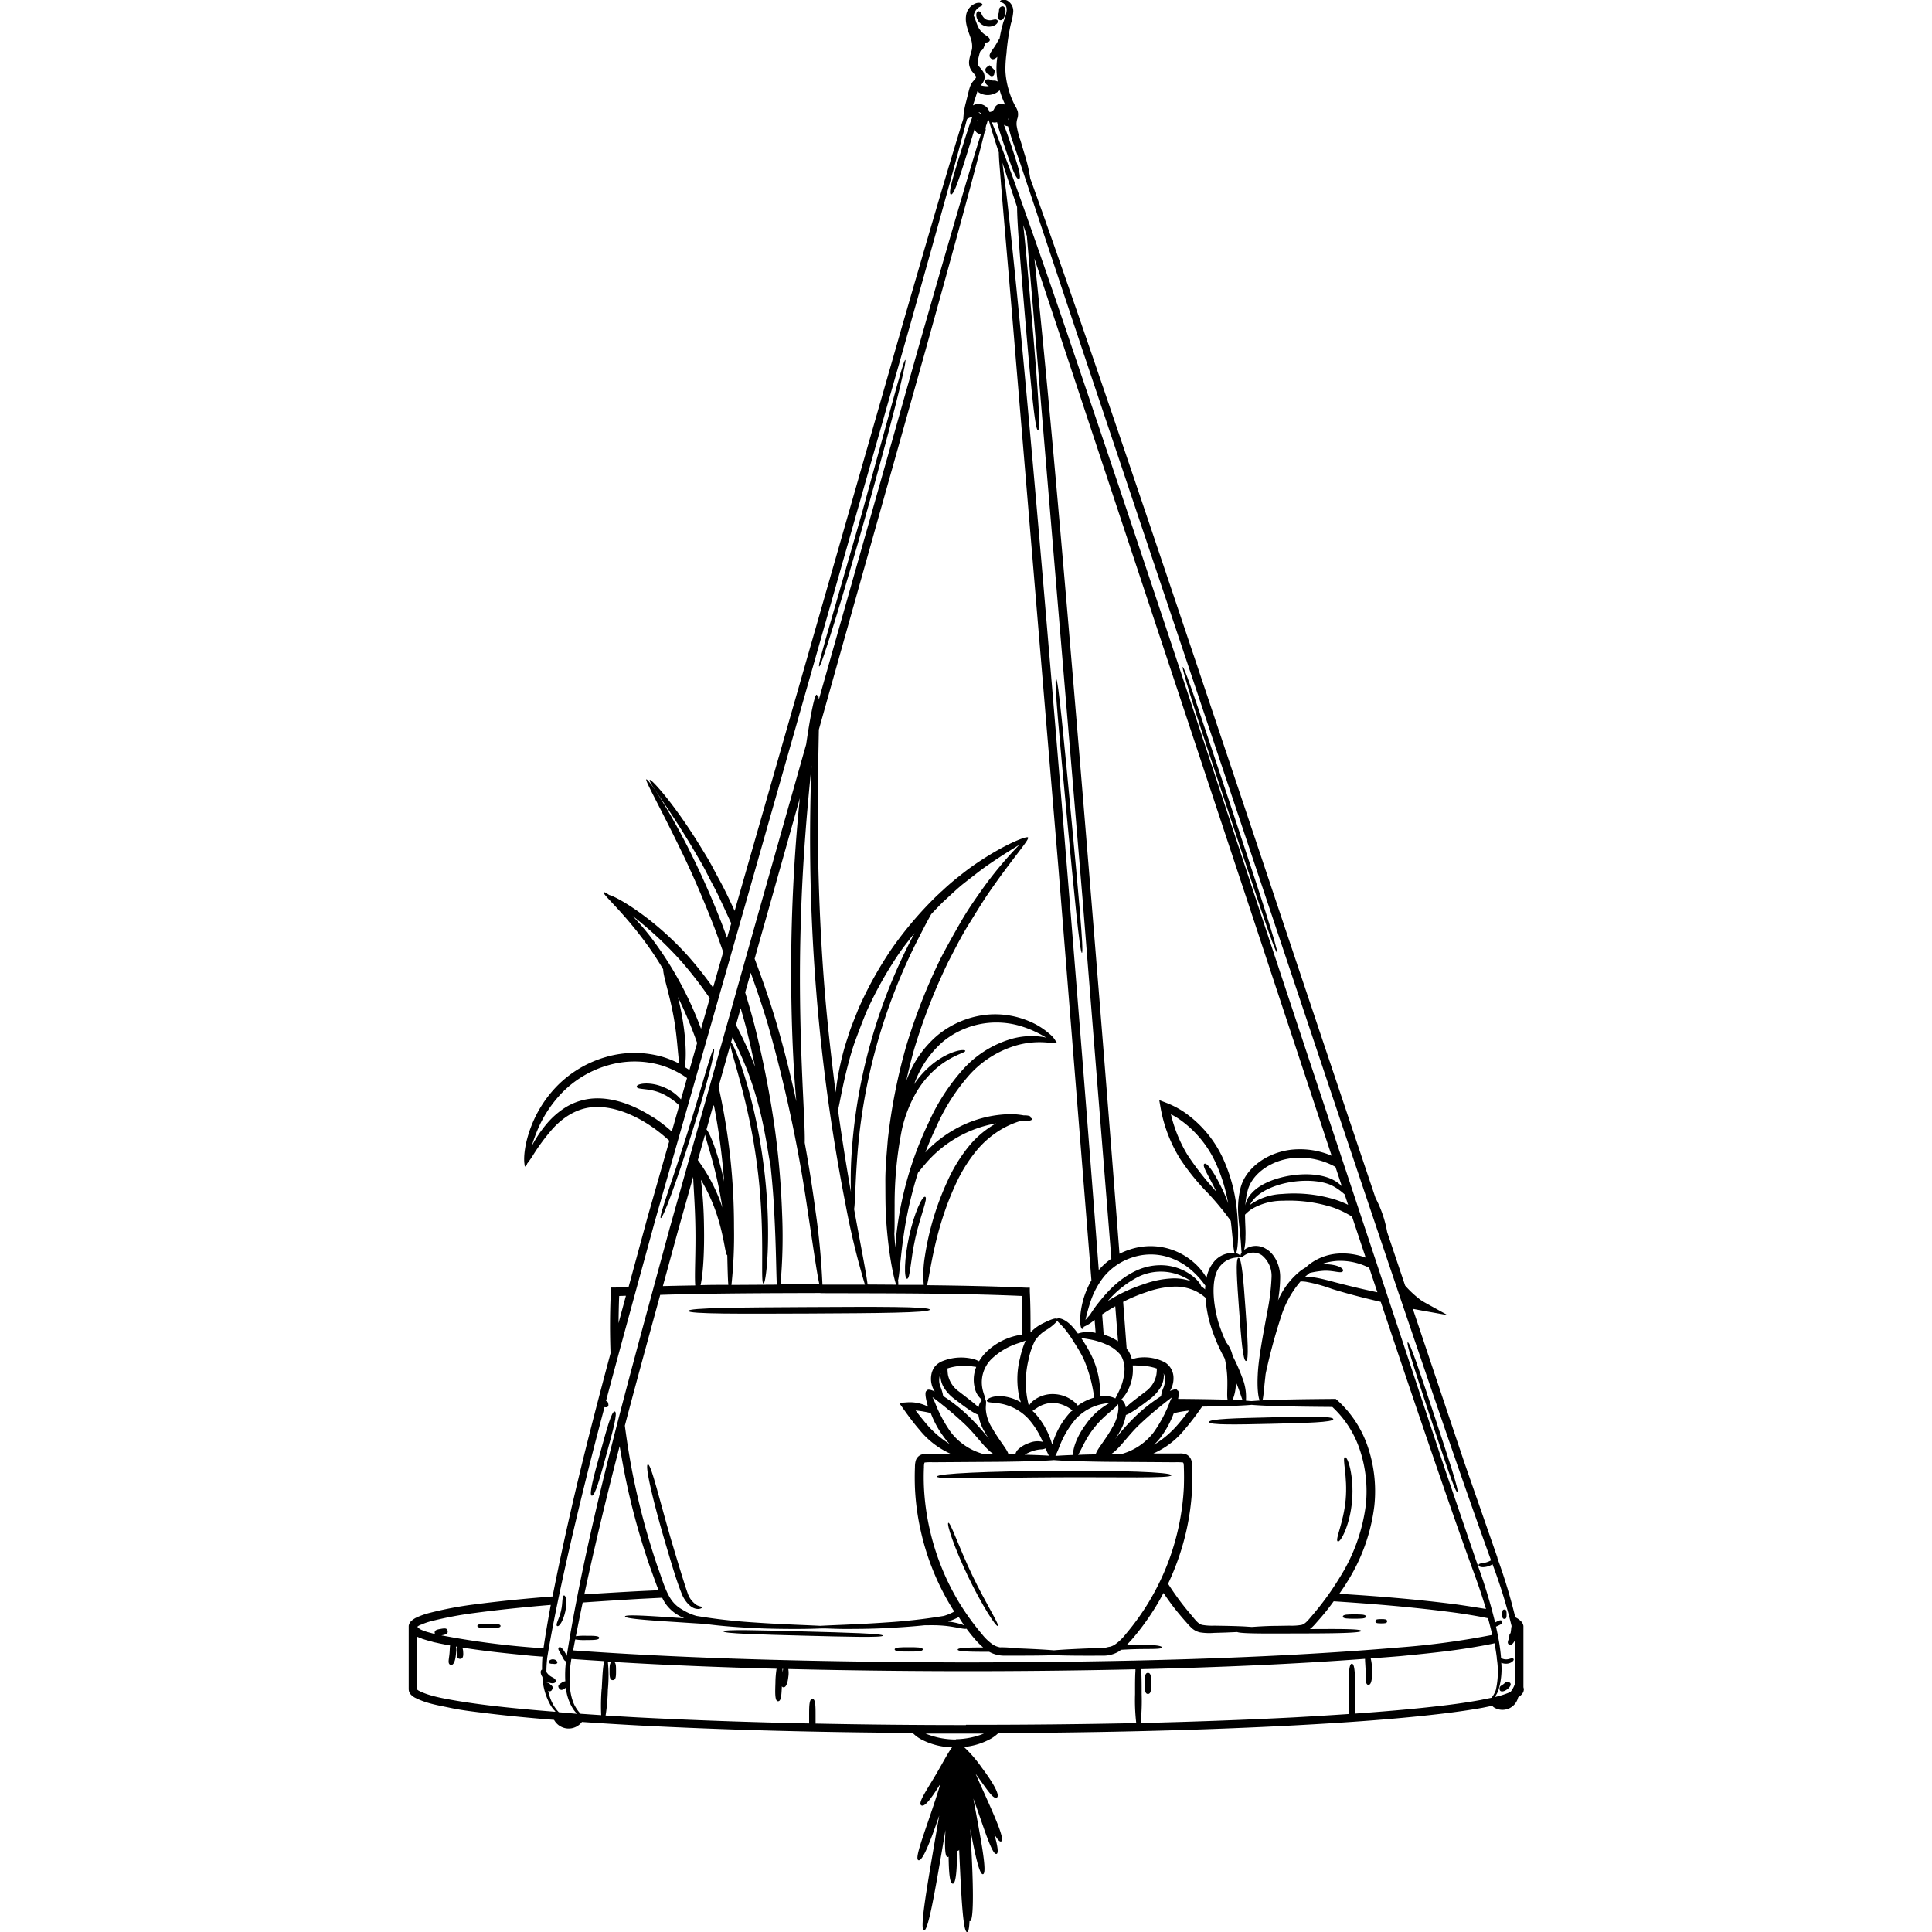 <svg id="Layer_1" data-name="Layer 1" xmlns="http://www.w3.org/2000/svg" viewBox="0 0 500 500"><title>Handrawn Boho Home Decor Stuff Illustration_11</title><path d="M394.26,436.65v-6.76c0-3,0-5.93,0-8.85h0c0-.08,0-.16,0-.25a2.19,2.19,0,0,0-.67-1.25,5.46,5.46,0,0,0-1.44-1,139.64,139.64,0,0,0-4.5-14.95c0-.1-.08-.22-.12-.33s0-.12,0-.16h0L379,378.58c-4-11.92-8.49-25.31-13.36-39.85l2.39.45,6.6,1.17-5.88-3.25c-.37-.21-.74-.43-1.1-.68a26.51,26.51,0,0,1-4-3.71L359,318.88a29.85,29.85,0,0,0-3-8.81c-8-23.78-16.68-49.73-25.8-76.95-19-56.82-36.24-108.25-49-145.39-5.93-17.24-10.88-31.34-14.57-41.54a41.85,41.85,0,0,0-1.47-6.28c-.33-1.09-.68-2.28-1.06-3.55a22,22,0,0,1-1-3.89,4.44,4.44,0,0,1,.23-1.89,3.53,3.53,0,0,0,.07-1.72,5.23,5.23,0,0,0-.63-1.37A20.91,20.91,0,0,1,261,23.08a20.65,20.65,0,0,1-.8-4.71,32.06,32.06,0,0,1,.27-4.53,54.57,54.57,0,0,1,1.14-7.69A14.5,14.5,0,0,0,262.23,3,3.1,3.1,0,0,0,261,.36,2,2,0,0,0,259.23,0c-.41.17-.5.42-.43.52s.77,0,1.38.81.38,2-.48,4.3a34.24,34.24,0,0,0-1,4.3c-.34.48-.67,1.15-1.12,1.86-.94,1.5-2,2.48-1.19,3.28.46.47,1.07.25,1.72-.36a20.1,20.1,0,0,0-.21,3.77,24.65,24.65,0,0,0,.28,2.54l-.08.06c-.59-.34-.72-.16-1.29-.25s-.57-.41-1.43-.28c-.4.08-.57.42-.37.89a1.82,1.82,0,0,0,.93.85,5.85,5.85,0,0,1-2.12-.21,3.88,3.88,0,0,0,.85-1.29,2.68,2.68,0,0,0-.45-2.55c-.41-.57-.81-.95-1-1.27a1.41,1.41,0,0,1-.2-1,25.16,25.16,0,0,1,.65-2.67,2,2,0,0,0,1-1.21,3,3,0,0,0,.27-1.08c.78,0,1.26-.27,1.22-.72s-.46-.8-1-1.15a5.57,5.57,0,0,1-1.81-1.8c-.65-1.18-.94-2.5-1.35-3.26A3.08,3.08,0,0,1,253.2,2c.52-.39,1-.44,1.05-.73S253.8.54,252.7.8A3.91,3.91,0,0,0,250,4.17c-.26,1.89.59,3.85,1.19,5.63a6.29,6.29,0,0,1,.39,2.65c-.08.86-.6,1.88-.78,3.36a3.73,3.73,0,0,0,.55,2.36c.42.64.86,1,1.08,1.37s.2.37.18.49a3.87,3.87,0,0,1-.7.92,4.72,4.72,0,0,0-.92,1.64c-.18.53-.28,1-.39,1.41L250,26.43a19.79,19.79,0,0,0-.7,4.32c-.71,2.28-1.53,5-2.48,8.1-3.2,10.63-7.7,26-13.22,45.1-10.93,38.16-26,90.86-42.7,149.08l-.77,2.71c-1.36-2.91-2.66-5.73-4.1-8.29-.9-1.66-1.72-3.29-2.6-4.81s-1.78-2.95-2.62-4.32c-6.81-10.94-12.32-16.77-12.64-16.49-.53.43,4.48,6.56,11,17.5l2.51,4.31c.85,1.51,1.64,3.14,2.51,4.79,1.76,3.21,3.32,6.8,5.05,10.53l-1.08,3.78c-.4-1.12-.8-2.24-1.21-3.32a218.06,218.06,0,0,0-9-20.29c-5.77-11.26-10.28-17.69-10.68-17.43s3.46,7,8.93,18.3c2.76,5.63,5.75,12.48,8.74,20.21.75,2,1.49,4.08,2.22,6.19l-2.62,9.19a97.42,97.42,0,0,0-6.32-8,80.5,80.5,0,0,0-10.08-9.47c-5.26-4.12-9.24-6.2-10.48-6.5-.81-.56-1.34-.82-1.41-.71-.44.5,4.45,4.47,10.44,12.52a82.31,82.31,0,0,1,4.94,7.42c0,1.85,1.74,6.68,2.78,12.73.88,5,1,9.32,1.41,11.7a24.91,24.91,0,0,0-4.24-1.74,26.42,26.42,0,0,0-14.73,0,28.86,28.86,0,0,0-12.67,7.5,30.77,30.77,0,0,0-6.55,10.06c-2,5-2.13,8.78-1.89,10.17,0,.21,0,.37.05.4s0,0,0,0c.06.15.12.24.18.24s.3-.25.45-.76a24.18,24.18,0,0,0,1.42-2,50.81,50.81,0,0,1,5.16-7c2.39-2.65,6-5.35,10.63-5.64s9.79,1.6,14.42,4.65a39.93,39.93,0,0,1,5.18,4.07l-5.69,19.94q-2.49,9.19-4.87,17.93c-1.18,0-2.37.07-3.53.12l-1,0-.05,1c-.26,5.47-.27,10.82-.08,16-3.1,11.57-5.91,22.38-8.28,32.27-2.79,11.61-5,21.88-6.73,30.67-6.56.51-13.32,1.16-20.32,2.07A95.62,95.62,0,0,0,111,417.46a20.53,20.53,0,0,0-3,1.05,5.82,5.82,0,0,0-1.56,1,2.19,2.19,0,0,0-.67,1.25c0,.09,0,.17,0,.25h0c0,2.92,0,5.87,0,8.85v7.32a3.16,3.16,0,0,0,.11.65,3.4,3.4,0,0,0,.26.5,4,4,0,0,0,1.2,1c3.09,1.58,6.1,2,9.19,2.66s6.21,1,9.36,1.39c5.73.7,11.58,1.25,17.5,1.72a4.31,4.31,0,0,0,7.21.54c4.77.33,9.58.63,14.46.89,22.71,1.19,46.55,1.79,71.13,1.95a9.23,9.23,0,0,0,2.21,1.66,18.12,18.12,0,0,0,8,2.07c-1,1.27-2.32,3.84-4,6.72-2.53,4.32-4.9,7.62-4,8.27s2.76-2,5-5.58c-.49,1.56-1,3.24-1.6,5-2.62,8-5.18,14.38-4.13,14.8s3.07-4.71,5.4-11.55c-.4,2.29-.82,4.74-1.26,7.31-2.1,12.28-3.8,22.23-2.7,22.42s2.8-9.77,4.9-22c.23-1.37.46-2.7.68-4-.22,4.16-.17,7,.56,7a.35.35,0,0,0,.25-.11c.06,4.12.28,7,1.09,7s1.07-3.62,1.11-8.56a.33.33,0,0,0,.19.06c.13,0,.24-.09.34-.25.53,12,1,21.36,2.06,21.29.34,0,.54-1.07.62-2.88,0,0,.07.05.1.05,1.1,0,.91-10.12.16-22.55,0-.45-.05-.89-.08-1.33,1.3,6.87,2.39,11.89,3.3,11.72,1.09-.2-.26-7.54-1.94-16.59l-.55-3c.18.49.35,1,.53,1.48,2.57,7.24,4.39,13.19,5.47,12.86.59-.18.26-2.17-.58-5.12.78,1.34,1.39,2.07,1.78,1.89,1-.46-1.5-6.08-4.61-13-.72-1.59-1.4-3.1-2-4.5,2.68,3.63,4.53,6.73,5.48,6.16s-1-3.91-3.88-7.75a34,34,0,0,0-4.61-5.35,17.81,17.81,0,0,0,7.07-2.21,9.92,9.92,0,0,0,1.83-1.39c26.56-.12,52.29-.71,76.71-2,13.48-.73,26.57-1.62,39.17-3.15,3.15-.39,6.27-.84,9.36-1.39l2.56-.52a3,3,0,0,0,.4.38,4.16,4.16,0,0,0,6.31-2.57,3.81,3.81,0,0,0,1.12-1,3.4,3.4,0,0,0,.26-.5,3.18,3.18,0,0,0,.11-.64ZM261,30.88a1.08,1.08,0,0,0,0,.19h0l-.21-.54ZM251.88,27c.24-.74.49-1.54.77-2.39.11-.37.21-.68.31-1a3,3,0,0,0,.31.29,4.27,4.27,0,0,0,3.39.56,4.48,4.48,0,0,0,2.08-1.12c0,.13.05.26.09.39a23.25,23.25,0,0,0,1.34,3.43l0,0a2.11,2.11,0,0,0-1.47-.3,2,2,0,0,0-1.33,1.12,2.17,2.17,0,0,1-.28.52,1.41,1.41,0,0,1-.82.46.83.83,0,0,1-.22,0,2.49,2.49,0,0,0-.75-1.26,3.16,3.16,0,0,0-1.87-.8,2.87,2.87,0,0,0-1.61.38Zm15.05,54.18c-.79-9.2-1.49-17.43-2.11-22.92.31.93.63,1.88.95,2.86a2.46,2.46,0,0,1,0,.28c.81,9.45,2,23.1,3.39,40l11.06,131.91c2.69,33.66,5.21,65.18,7.4,92.44a16.81,16.81,0,0,0-3.26,2.94c-2.25-29.78-5.08-65.61-8.24-104.22-4.2-51.53-8.15-98.17-11.33-131.9-1.58-16.87-3-30.51-4.05-39.93-.53-4.55-1-8.08-1.32-10.54.41,1.24.84,2.55,1.32,4l2.48,7.48c0,4.51.95,15.25,2,27.81,1.42,16.57,2.58,30,3.41,30S268.36,97.75,266.93,81.15Zm-118.61,346c.17-.94.35-1.9.55-2.9a13.65,13.65,0,0,0,2.86.16c1.84,0,3.34,0,3.34-.56s-1.5-.55-3.34-.55a16.84,16.84,0,0,0-2.7.12c.53-2.7,1.11-5.6,1.77-8.72,5-.35,9.95-.66,14.65-.94l5.92-.3a13.94,13.94,0,0,0,.72,1.31,10.27,10.27,0,0,0,3.6,3.3c.45.27.91.48,1.37.7l-1.92-.13c-7.37-.5-13.35-.9-13.39-.34s5.94,1,13.32,1.46c2.72.18,5.26.35,7.38.47,4.66.63,8.82.87,12.58,1.08,4.42.2,8.19.24,11.26.23,2.5,0,4.5-.06,6-.12s3.54.11,6,.12c3.07,0,6.84,0,11.26-.23,3-.16,6.18-.35,9.68-.72,1.09,0,2.92-.08,5,.11,2.92.24,5.25,1,5.9.77.74,1,1.48,1.92,2.24,2.79a19.26,19.26,0,0,0,2.07,2.07c-3.72,0-6.59.05-6.59.56s3.39.56,7.58.56H256a8.07,8.07,0,0,0,4.09,1c5.47,0,9.79,0,12.61-.13,2.82.13,7.13.16,12.61.13a7.82,7.82,0,0,0,4.27-1.1c.19-.12.34-.28.53-.41.93-.06,1.95-.11,3-.15,4.18-.14,7.55.09,7.59-.47s-3.4-.79-7.62-.64c-.53,0-1.05,0-1.54.06.48-.48.94-1,1.38-1.48a64,64,0,0,0,5.7-7.71c.87-1.37,1.7-2.82,2.49-4.32,1.1,1.62,2.21,3.18,3.34,4.57.89,1.11,1.79,2.16,2.67,3.14a15,15,0,0,0,1.42,1.48,4.76,4.76,0,0,0,2,1,15,15,0,0,0,3.65.14l3-.09,3-.13c.93.44,7.72.4,16,.36,8.88,0,16.07-.09,16.09-.65s-5.74-.52-13.3-.48c.09-.07.2-.12.28-.19a14,14,0,0,0,1.43-1.48c.88-1,1.77-2,2.67-3.14.6-.74,1.2-1.57,1.8-2.38,10.06.66,20.7,1.5,31.86,3,2.68.39,5.39.82,8.08,1.39.41,1.5.77,2.93,1.09,4.31a205.52,205.52,0,0,1-24,3.24c-34.39,2.93-72.42,3.81-112.28,3.88C214.17,430.13,179.87,429.39,148.32,427.12Zm54.36,4.72a7.68,7.68,0,0,0-.13,1,9.21,9.21,0,0,0-.08-1Zm-22.75-99.23q-4.23.06-8.38.17c1.28-4.68,2.58-9.43,3.91-14.31,1.29-4.56,2.6-9.22,3.93-13.94.13,3.11.48,7.61.57,12.67C180.1,324.05,179.7,329.91,179.93,332.61Zm32.39,2c18.13.05,35.66,0,52.08.72.15,3.38.19,6.72.16,10-.39.06-.8.12-1.27.22a16.42,16.42,0,0,0-8.3,4.55,12.11,12.11,0,0,0-1.61,2.14,7.64,7.64,0,0,0-1.46-.58,12.92,12.92,0,0,0-7.72.43,5.19,5.19,0,0,0-2.17,1.41,4.67,4.67,0,0,0-1,2.24,6,6,0,0,0,.56,3.76,4.72,4.72,0,0,0,.34.55c-1.06-.47-1.8-.61-2-.29,0,0,0,.08,0,.11s-.06,0-.09,0c-.52.17-.39,1.61.26,3.86l.1.27-.1-.06a10.28,10.28,0,0,0-5.5-1.06l-1.9.13,1.12,1.58c1.16,1.63,2.51,3.5,4.15,5.39a21.58,21.58,0,0,0,8.1,6.22l0,0-4.74,0h-1.26a4.34,4.34,0,0,0-1.65.2,2.42,2.42,0,0,0-1.46,1.68,6.2,6.2,0,0,0-.17,1.54c-.07,1.77-.07,3.58,0,5.42a64,64,0,0,0,1.54,11.27,65.09,65.09,0,0,0,8.33,20.23c.11.17.22.3.32.46a13.38,13.38,0,0,1-2.74,1.14,145.81,145.81,0,0,1-14.79,1.68c-4.38.31-8.14.47-11.2.61q-3.72.15-6,.27-2.28-.12-6-.27c-3.05-.14-6.81-.3-11.19-.61a145.5,145.5,0,0,1-14.79-1.68,14,14,0,0,1-3.69-1.64,8.37,8.37,0,0,1-3-2.77c-1.53-2.38-2.37-5.6-3.53-8.7a191.19,191.19,0,0,1-5.69-20.64c-1.08-4.92-1.94-10.13-2.65-15.49,2.76-10.5,5.86-21.82,9.15-33.85C184.21,334.7,198.06,334.67,212.32,334.63Zm-14.74-2.45c.75.11,2.33-14.28-.11-31.82-2.23-16.78-7.23-29.78-8.27-30.63.13-.44.25-.88.37-1.32,1.5,3,2.83,6,3.92,8.79a94.94,94.94,0,0,1,3.82,12.95c1.19,5.52,1.67,9.55,2.09,11.31.49,4.63.84,9,1,12.79.46,8.66.47,15.05.64,18.18l-11.74.07a120.12,120.12,0,0,0,.66-14.88,165.65,165.65,0,0,0-4-36.43q1.51-5.37,3.05-10.82c.47,3,4.77,15,6.79,30.21C198.22,317.93,196.66,332.13,197.58,332.18Zm13.73-74.79a491.61,491.61,0,0,0,7.54,54.38,198.92,198.92,0,0,0,5,20.66l-11,0a189.18,189.18,0,0,0-1.8-19.09c-.69-5.15-1.6-11.13-2.79-17.65.22-5.66-1.93-29.15-1-57.38.43-15.68,1.71-29.83,2.78-40.3-.07,1.45-.12,3-.18,4.54A494.17,494.17,0,0,0,211.31,257.39ZM242,274.85a23.8,23.8,0,0,0-5.44,5.75c.16-.39.3-.78.47-1.18a26,26,0,0,1,7-9.84,21.77,21.77,0,0,1,20.75-3.83,28.15,28.15,0,0,1,6,2.8l-.5-.13a19.12,19.12,0,0,0-9.29.68,27,27,0,0,0-11.57,7.44,53,53,0,0,0-9.1,14A90.79,90.79,0,0,0,232,319.34c-.14,1.27-.23,2.43-.3,3.54-.09-1.12-.17-2.31-.25-3.58.11-1.23.05-3.82.08-7.41a98.46,98.46,0,0,1,1.87-19.51,33.79,33.79,0,0,1,3.86-9.89,24.61,24.61,0,0,1,5.63-6.48c3.87-3.08,7.05-3.58,6.92-4.06S246.32,271.71,242,274.85Zm-3,57.67-6.52,0c0-.32,0-.72-.06-1.21.38-1.35.57-5.56,1.46-11.69a101.11,101.11,0,0,1,3.7-16.11c.49-.61,1.07-1.33,1.77-2.14a31.08,31.08,0,0,1,18.44-10.64,24.6,24.6,0,0,0-6.7,5.49,40.47,40.47,0,0,0-5.93,9.55,72.32,72.32,0,0,0-5.79,19.3A29.43,29.43,0,0,0,239.07,332.52ZM229.76,295c-.3,3.78-.65,7.37-.63,10.74s0,6.51.17,9.38c.57,9,1.88,15.19,2.62,17.36l-7.39-.05c-.31-2.77-1.7-9.67-3.49-19.51.26-1.32.28-5.75.73-12.27A147.64,147.64,0,0,1,238.13,242c1.06-2.08,2-3.87,2.87-5.41q1.53-1.65,3.06-3.17c2-1.82,3.82-3.61,5.72-5.08s3.64-2.87,5.3-4.05c3.75-2.64,6.81-4.47,8.75-5.68a97.55,97.55,0,0,0-10,12.06c-1.65,2.34-3.45,4.92-5.13,7.84s-3.45,6.06-5.21,9.42a148.87,148.87,0,0,0-9,22.93A146.67,146.67,0,0,0,229.76,295Zm-4.48-25a139.33,139.33,0,0,0-5,30.56c-.14,3.18-.13,5.84-.06,7.93-1.09-6.23-2.25-13.35-3.34-21.22.48-1.93,1.12-6.09,2.59-11.72.53-2,1.11-4.13,1.94-6.38s1.74-4.64,2.75-7.14a98.7,98.7,0,0,1,8.53-15.3c1.29-1.84,2.64-3.56,4-5.24A139.69,139.69,0,0,0,225.28,270Zm-20.34-31.79c-.47,16.27,0,31,.73,41.65.14,1.86.28,3.58.42,5.17-1.44-6.6-3.17-13.59-5.29-20.76-1.69-5.65-3.56-11-5.5-16.15q1.45-5.2,2.95-10.47L207,206.57C206.06,215.68,205.29,226.53,204.94,238.21Zm-6.28,26.69a369.26,369.26,0,0,1,10.4,48.69c1.42,9.25,2.34,15.92,3,18.81l-10.07,0a137.44,137.44,0,0,0,.42-18.26,216.21,216.21,0,0,0-1.9-22.14,255.05,255.05,0,0,0-5.25-26.7c-.75-2.89-1.57-5.69-2.41-8.45l1.44-5.09C195.8,256,197.3,260.34,198.66,264.9Zm-5.59,1c.88,3.45,1.63,6.83,2.33,10.16a99.7,99.7,0,0,0-4.93-10.81c.4-1.44.81-2.87,1.22-4.32C192.15,262.57,192.63,264.2,193.07,265.89Zm-10.88,51.27a107.61,107.61,0,0,0-.79-11.84,45.3,45.3,0,0,1,3.77,8c2.36,6.73,2.44,11.3,3.05,11.53.08,3.52.14,6.13.27,7.66-2.41,0-4.81,0-7.18.08C181.94,329.87,182.33,324,182.19,317.16Zm5.21-11.4-.15-.7c-1.44-6.48-3.42-11.68-4.41-12.76L184.6,286c.07.1.16.22.22.32A169.1,169.1,0,0,1,187.4,305.76Zm-1.79-.34c.59,2.59,1,5,1.34,7.08a43.44,43.44,0,0,0-6.35-12.27c.62-2.18,1.24-4.39,1.86-6.59C183,295.83,184.45,300.18,185.61,305.42Zm78.22,56.37c.12.41.25.78.38,1.12a11.68,11.68,0,0,0-5-1.59c-2.56-.13-4,.79-3.8,1.26s1.53.31,3.59.68a13,13,0,0,1,7.11,3.88,21.27,21.27,0,0,1,3.75,6,5.57,5.57,0,0,0-3.54.3,7.57,7.57,0,0,0-2.88,1.71,2.3,2.3,0,0,0-.63,1.09c0,.06,0,.08,0,.13l-1.83,0c-.19-1.14-2.34-3.48-4.21-6.81a10.14,10.14,0,0,1-1.65-5c0-1.2.22-1.94-.11-2.32.08-.52-.55-1.51-.82-3.23a8.47,8.47,0,0,1,2.39-7.29,17.88,17.88,0,0,1,7.22-4.19l1.62-.59A23.94,23.94,0,0,0,264,351.4,22,22,0,0,0,263.83,361.79Zm62.17.65-2.06.15c-.44,0-.93-.08-1.49-.11a13.4,13.4,0,0,0-1-6.07A45.48,45.48,0,0,0,319,350.9a8.09,8.09,0,0,0-1.67-3.5,41.81,41.81,0,0,1-2.1-5.48c-1.55-5.7-1.74-11.69.61-14.33a6,6,0,0,1,3.51-2.06c.92-.16,1.5-.08,1.67-.3,0,.07,0,.13.09.15.27.12.65-.42,1.55-.84a4,4,0,0,1,3.9.31,6.88,6.88,0,0,1,2.52,5.68,56.69,56.69,0,0,1-1.08,8.84c-1.16,6.34-2.32,12.18-2.5,16.51C325.33,359.23,325.62,361.57,326,362.44Zm-77.39,52.92a63.91,63.91,0,0,1-8-19.57,63.15,63.15,0,0,1-1.49-10.88c-.08-1.77-.08-3.52,0-5.22a4,4,0,0,1,.09-1c.08-.24.07-.18.11-.21a13.55,13.55,0,0,1,2.11-.06l17.66-.12c6.2-.08,10.94-.22,13.66-.44,2.72.22,7.46.36,13.66.44l17.65.12a13.64,13.64,0,0,1,2.12.06s0,0,.11.21a4.52,4.52,0,0,1,.09,1c.06,1.7.06,3.45,0,5.22a63.67,63.67,0,0,1-15,37.94,13,13,0,0,1-2.84,2.74,4.67,4.67,0,0,1-1.18.55,10.38,10.38,0,0,0-1.2.26q-.42,0-.87.06c-5.44.19-9.74.39-12.55.63-2.39-.2-5.85-.38-10.16-.54a22.83,22.83,0,0,0-3.77-.23,5.14,5.14,0,0,1-1.87-.73,13.24,13.24,0,0,1-2.85-2.74A64.6,64.6,0,0,1,248.61,415.36Zm1,5.28a17.06,17.06,0,0,0-4.28-1,16.55,16.55,0,0,0,2.8-1.16C248.58,419.21,249.06,420,249.57,420.64ZM242,363.06c-.24-.56-.47-1.06-.68-1.49a100.26,100.26,0,0,1,8.35,7c2.61,2.48,4.39,5.1,6.32,6.87a8.24,8.24,0,0,0,1.08.83l-2.71,0c-.5-.16-1.07-.35-1.75-.62a15.87,15.87,0,0,1-6.54-5A35,35,0,0,1,242,363.06Zm4,10.79a25.21,25.21,0,0,1-6.24-5.33c-1-1.19-1.94-2.36-2.8-3.5a28.8,28.8,0,0,1,3.92.68,25,25,0,0,0,3.47,6.31A15.42,15.42,0,0,0,245.91,373.85ZM244.22,359a10.61,10.61,0,0,0,2.45,2.79c2.81,2.17,5.17,3.9,6.53,4.36a12,12,0,0,0,1.66,4.48c.36.65.74,1.26,1.12,1.83a52.8,52.8,0,0,0-4.8-5.45,41.92,41.92,0,0,0-7.09-5.72,11.74,11.74,0,0,0-.73-2.49,4.38,4.38,0,0,1,.11-3.42,3.89,3.89,0,0,0-.09.53A6.24,6.24,0,0,0,244.22,359Zm8.09.37a5.18,5.18,0,0,0,1.87,2.92,3.5,3.5,0,0,0-.94,1.92c-1.16-1.11-3.06-2.53-5.13-4.13a7,7,0,0,1-2.78-4.29,12.79,12.79,0,0,1-.12-1.64,14.08,14.08,0,0,1,6.32-.54l1.12.15a9.4,9.4,0,0,0-.36,1.1A8.78,8.78,0,0,0,252.31,359.37Zm40.84-6c.43,0,.94,0,1.57.05a18.42,18.42,0,0,1,2.67.24,13.32,13.32,0,0,1,2,.52,11.67,11.67,0,0,1-.13,1.65,7,7,0,0,1-2.77,4.29c-2.07,1.6-4,3-5.13,4.13a3.08,3.08,0,0,0-1.15-2.06,9.59,9.59,0,0,0,1.54-2.09,11.88,11.88,0,0,0,1.4-4.58A14,14,0,0,0,293.15,353.33Zm-1.76,12.82c1.35-.46,3.72-2.19,6.53-4.36a10.57,10.57,0,0,0,2.44-2.79,6.14,6.14,0,0,0,.84-3.09,3.16,3.16,0,0,0-.09-.55,3.17,3.17,0,0,1,.4,1.33,6,6,0,0,1-.39,2.36,8.08,8.08,0,0,0-.64,2.25A41.78,41.78,0,0,0,293.4,367a52.8,52.8,0,0,0-4.8,5.45c.38-.57.76-1.18,1.13-1.83A12.31,12.31,0,0,0,291.39,366.15Zm11.25-3.09a35.05,35.05,0,0,1-4.08,7.59,15.74,15.74,0,0,1-6.54,5c-.68.28-1.26.46-1.77.62l-2.7,0a7.05,7.05,0,0,0,1.1-.83c1.92-1.77,3.71-4.39,6.32-6.87a97.07,97.07,0,0,1,8.35-7C303.1,362,302.88,362.5,302.64,363.06Zm1.15,2.64a29,29,0,0,1,3.93-.68c-.86,1.14-1.77,2.31-2.8,3.5a25.39,25.39,0,0,1-6.24,5.33,17.37,17.37,0,0,0,1.65-1.84A25,25,0,0,0,303.79,365.7Zm-16,3.83c-1.88,3.35-4.05,5.69-4.21,6.83-1.66,0-3.19.06-4.57.11.84-1.25,1.88-4.17,4.17-7,2.61-3.34,5.65-5.1,6.2-6.17,0,.34.06.74.06,1.23A10.24,10.24,0,0,1,287.79,369.53Zm-6.36-1.48c-2.79,3.49-3.9,7.1-3.66,8.45-1.87.07-3.42.15-4.64.24.3-.57.63-1.33,1-2.27a24.19,24.19,0,0,1,4.32-7.33,13,13,0,0,1,7.12-3.88,12.42,12.42,0,0,1,1.56-.19A18.18,18.18,0,0,0,281.43,368.05Zm-4.59-2.43a20.52,20.52,0,0,0-4.53,8.21l0,.05s0,0,0-.05a20.44,20.44,0,0,0-4.54-8.21c-.18-.2-.39-.33-.57-.51.31-.2.67-.47,1.13-.76a7.55,7.55,0,0,1,4.55-1.32,8.74,8.74,0,0,1,4.48,1.81l.21.16C277.31,365.21,277.06,365.38,276.84,365.62Zm-5.41,11.06c-1.63-.1-3.74-.18-6.26-.25a13,13,0,0,1,1.89-.87,8.39,8.39,0,0,1,2.39-.5,2.9,2.9,0,0,0,1.13-.26C270.89,375.56,271.17,376.19,271.43,376.68ZM307,396.29A65,65,0,0,0,308.53,385c.08-1.84.09-3.65,0-5.42a5.82,5.82,0,0,0-.18-1.54,2.43,2.43,0,0,0-1.45-1.68,4.34,4.34,0,0,0-1.65-.2H304l-5.58,0,.07,0a21.58,21.58,0,0,0,8.1-6.22,67,67,0,0,0,4.15-5.39l.37-.52c5.85-.09,10.3-.23,12.82-.46,3.58.33,11,.48,20.88.55a26.56,26.56,0,0,1,6.93,10.55,33.94,33.94,0,0,1,1.74,14.76,46,46,0,0,1-6.71,18.74,74.18,74.18,0,0,1-5,7.25c-.85,1.09-1.71,2.12-2.55,3.1s-1.52,1.79-2.39,2a15,15,0,0,1-3.14.2l-3.05.05c-1.89,0-3.53.09-4.87.16l-1.8.12-1.81-.12c-1.33-.07-3-.12-4.87-.16l-3-.05a15.09,15.09,0,0,1-3.15-.2c-.86-.19-1.51-.94-2.38-2s-1.7-2-2.55-3.1c-1.33-1.69-2.64-3.56-3.92-5.54A66.61,66.61,0,0,0,307,396.29Zm12-34a11.52,11.52,0,0,0,.84-4.65c.93,2.19,1.39,3.87,1.75,4.76Zm-2.47-11.54c.16.33.3.61.46.92a28.53,28.53,0,0,1,.52,3.35c.33,3.27-.09,6,.19,7.22-3.44-.1-7.78-.17-12.81-.21.26-1.27.23-2.07-.15-2.19,0,0-.05,0-.08,0s0-.08,0-.11c-.16-.31-.88-.18-1.9.27l.14-.21a6.31,6.31,0,0,0,.8-3.29,4.7,4.7,0,0,0-2.17-3.89,11.53,11.53,0,0,0-6.94-1.23,6.08,6.08,0,0,0-1.66.46,7,7,0,0,0-1-2.38c-.11-.15-.24-.27-.35-.41-.29-3.93-.6-8-.91-12.13a43.31,43.31,0,0,1,6.12-2.55,23.92,23.92,0,0,1,7-1.39,12.09,12.09,0,0,1,5.43,1.06,11.51,11.51,0,0,1,2.77,1.82,31.94,31.94,0,0,0,1.14,6.61A45.39,45.39,0,0,0,316.52,350.78ZM286.7,336.7a26.08,26.08,0,0,1,8-6.32,13.36,13.36,0,0,1,11.64.1,17.74,17.74,0,0,1,2,1.12,13.43,13.43,0,0,0-4.61-.76,24.81,24.81,0,0,0-7.63,1.47A42.07,42.07,0,0,0,286.7,336.7Zm2.65,10.41a16.84,16.84,0,0,0-2.19-1.18,14.55,14.55,0,0,0-1.53-.52c-.13-1.73-.26-3.47-.39-5.25,1-.67,2.13-1.38,3.39-2.09C288.87,341.16,289.11,344.16,289.35,347.11Zm22.54-13.41a9.15,9.15,0,0,0-1.05-.83c-.13-.61-1.26-2.24-3.8-3.69a13.64,13.64,0,0,0-5.77-1.72,14.9,14.9,0,0,0-7.23,1.39c-4.79,2.25-7.85,5.92-9.89,8.48a31.1,31.1,0,0,0-2.09,3,13.45,13.45,0,0,0-1.15,1.3,46,46,0,0,1,1.27-4.63,21,21,0,0,1,3.49-6.57,15.9,15.9,0,0,1,7.37-5,15.11,15.11,0,0,1,8.86-.22,16.89,16.89,0,0,1,6.44,3.51,22.76,22.76,0,0,1,3.6,4c0,.24-.05.48-.06.72C311.88,333.61,311.89,333.65,311.89,333.7Zm-25.62,14.23a9.41,9.41,0,0,1,3.82,2.85,7.1,7.1,0,0,1,.87,4.5,13.23,13.23,0,0,1-1,3.93c-.51,1.21-1,2.08-1.31,2.7a6.15,6.15,0,0,0-3.31-.59c-.2,0-.43.08-.64.1a22.21,22.21,0,0,0-2.35-10.85,34.73,34.73,0,0,0-2.55-4.29c.66.1,1.48.21,2.49.4A18.12,18.12,0,0,1,286.27,347.93Zm-5.9,3.59a37.2,37.2,0,0,1,2.8,10.18,13.61,13.61,0,0,0-4.24,2.07c-.1-.13-.17-.25-.29-.38A8.65,8.65,0,0,0,273,360.8a8,8,0,0,0-5.93,2,5,5,0,0,0-.81,1.05c-.14-.66-.34-1.47-.51-2.51a24.81,24.81,0,0,1,.44-9.48,19.39,19.39,0,0,1,1.65-4.87,9.11,9.11,0,0,1,2.88-2.76,11.78,11.78,0,0,0,2.91-2.38c.32.47,1.18,1.12,2.14,2.35a31.84,31.84,0,0,1,2.19,3.19A42.27,42.27,0,0,1,280.37,351.52Zm-118,33.3a186,186,0,0,0,5.89,20.83c.77,2,1.39,4,2.2,5.9l-5.12.24c-4.54.24-9.28.52-14.12.83,1.74-8.13,3.89-17.49,6.5-27.95.83-3.35,1.72-6.84,2.64-10.4C161,377.88,161.62,381.43,162.38,384.82Zm215,30.46c-10.79-1.41-21.05-2.21-30.76-2.81.7-1,1.4-2,2.07-3.12a47.73,47.73,0,0,0,7-19.66A35.86,35.86,0,0,0,353.84,374,28.32,28.32,0,0,0,346,362.3l-.31-.26h-.39c-8,.06-14.44.16-18.58.37.29-.89.39-3.16.78-6.37,0-.2.05-.43.08-.64a144.43,144.43,0,0,1,4-14.77,25.63,25.63,0,0,1,5-9,12.62,12.62,0,0,1,1.36.09,40,40,0,0,1,6.78,1.86c3.45,1.07,7.77,2.23,12.62,3.34,5.41,16.18,10.42,31,14.9,44,3.19,9.28,6.12,17.66,8.79,25q2.09,5.61,3.54,10.48C382.1,416,379.71,415.62,377.35,415.28Zm-32.18-83.52c-2.9-.77-5.44-1.42-7.27-1.26a2,2,0,0,0-.24,0l.17-.16c.39-.34.75-.63,1.1-.9a22.79,22.79,0,0,1,3.74-.57c2.61-.09,4.53.84,4.87.06s-1.93-1.84-4.93-1.73c-.26,0-.5,0-.75,0a15.27,15.27,0,0,1,4.39-.89,16.6,16.6,0,0,1,8.09,1.81c.7,2.12,1.41,4.24,2.11,6.32C352.17,333.55,348.32,332.58,345.17,331.76Zm.93-7.32a13.8,13.8,0,0,0-7.36,2.84,9,9,0,0,0-.76.69,12.45,12.45,0,0,0-1.37.88,19.72,19.72,0,0,0-5.88,7.71,36.23,36.23,0,0,0,.56-6.1c0-3-1.45-6-3.68-7.26a4.94,4.94,0,0,0-5.64.27h0a15.81,15.81,0,0,0,.34-3.44c.08-1.55-.11-3.49-.12-5.67a11.68,11.68,0,0,1,1.68-1.43,15.77,15.77,0,0,1,8.09-2.18,37.23,37.23,0,0,1,12.94,1.72,25,25,0,0,1,5,2.41q1.78,5.39,3.53,10.6A17.06,17.06,0,0,0,346.1,324.44ZM322.19,313.1c0-.14,0-.3,0-.45a1.31,1.31,0,0,0,0,.37A.6.6,0,0,1,322.19,313.1Zm23.37-2.64A36.34,36.34,0,0,0,331.84,309a15.27,15.27,0,0,0-8.39,2.85,8.27,8.27,0,0,1,1.53-2c1.84-1.82,5.39-3.4,9.52-4s8-.15,10.29,1a15,15,0,0,1,3.21,2.27c.3.9.59,1.79.89,2.68A25.33,25.33,0,0,0,345.56,310.46Zm-.08-4.85c-2.63-1.59-6.87-2.07-11.22-1.42s-8.29,2.29-10.34,4.62a6.3,6.3,0,0,0-1.64,3.17,20.06,20.06,0,0,1,.58-3.71c1.08-4.6,6.57-8.47,12.93-8.64a18.93,18.93,0,0,1,9.63,2.26c.07,0,.13.09.2.12.55,1.67,1.11,3.34,1.65,5A8,8,0,0,0,345.48,305.61Zm-9.77-8.17c-7.11.19-13.52,4.7-14.73,10.31a22.29,22.29,0,0,0-.48,7.14c.16,2.06.38,3.78.51,5.19.21,2.09.22,3.48.33,4.08a1.8,1.8,0,0,0-.32.81,2,2,0,0,0-1.16-.62c.45-.68.91-5,.18-11.76A42,42,0,0,0,316.6,300a29.63,29.63,0,0,0-10.34-12.32,23.69,23.69,0,0,0-4.42-2.27l-1.83-.71.34,1.94A37.44,37.44,0,0,0,305.47,300a59.81,59.81,0,0,0,7.22,8.87,71.62,71.62,0,0,1,5.83,7.09c.54,4.49.65,7.52,1,8.31l-.19,0a6.25,6.25,0,0,0-4.93,2,9.09,9.09,0,0,0-2.15,4.43,15.59,15.59,0,0,0-2.59-3.33,17.21,17.21,0,0,0-7.15-4.19,17,17,0,0,0-10.16.21,18,18,0,0,0-2.63,1.09c-2.07-27-4.55-58.18-7.26-91.4-4.21-51.53-8.15-98.17-11.33-131.91-1.3-13.78-2.46-25.36-3.43-34.28q3.46,10.39,7.72,23.2l48.21,145.5c7.33,22.18,14.38,43.51,21,63.51A20.8,20.8,0,0,0,335.71,297.44Zm-21.09,10.63.21.44c-.24-.29-.46-.57-.72-.87a72.8,72.8,0,0,1-6.8-8.77,36.64,36.64,0,0,1-4.28-10.5,20.43,20.43,0,0,1,2,1.16,27.8,27.8,0,0,1,9.57,11.39,41.55,41.55,0,0,1,3.23,10.48,38.08,38.08,0,0,0-1.71-4.06c-1.82-3.78-3.75-6.6-4.44-6.14S312.86,304.4,314.62,308.07ZM259.48,52.72c.8,9.45,2,23.1,3.39,40,2.83,33.76,6.73,80.4,11.05,131.91,3.18,39.7,6.12,76.46,8.54,106.71a22.59,22.59,0,0,0-2.15,5.15c-1.21,4.53-.74,7.46-.23,7.44.16,0,.29-.21.41-.57a10.28,10.28,0,0,0,2.79-1.78q.14,1.69.27,3.36c-.32-.05-.66-.13-1-.16a8.45,8.45,0,0,0-3.59.34,17.73,17.73,0,0,0-1.8-2.17c-1.61-1.61-3.19-2-3.59-1.64-.43-.29-1.83.23-4,1.34a10.63,10.63,0,0,0-2.87,2.19c0-3.49,0-7-.19-10.59l0-1-1,0c-8.32-.37-16.87-.54-25.61-.64.88-3,1.85-14,7.31-25.87a39.62,39.62,0,0,1,5.58-9.05,24.75,24.75,0,0,1,6.51-5.51,23.26,23.26,0,0,1,4.55-2c2-.07,3.14-.08,3.22-.53,0-.15-.15-.31-.47-.48,0,0,.09-.09.08-.14,0-.2-.64-.4-1.77-.38a19.52,19.52,0,0,0-3.35-.31,30,30,0,0,0-13.2,3.25,31.49,31.49,0,0,0-8.88,6.65c.85-2.19,1.77-4.41,2.84-6.64A51.74,51.74,0,0,1,251,278.05,26.28,26.28,0,0,1,261.63,271a21.84,21.84,0,0,1,8.51-1.26c2.06.11,3.21.36,3.31.07,0-.06,0-.15-.17-.26a6.16,6.16,0,0,0-1.58-1.91,19.28,19.28,0,0,0-6.23-3.69,22.42,22.42,0,0,0-10.7-1.28,24,24,0,0,0-12.1,5.23A27.38,27.38,0,0,0,235,278.55c-.17.4-.3.78-.46,1.17.61-2.73,1.27-5.48,2.07-8.27a152.4,152.4,0,0,1,8.83-22.59c1.73-3.31,3.31-6.48,5.06-9.3s3.35-5.47,4.92-7.82c6.36-9.34,11.13-14.52,10.63-15-.18-.42-5.11,1.3-12.11,5.88a61.82,61.82,0,0,0-5.52,4,60.85,60.85,0,0,0-4.66,4,2.38,2.38,0,0,0-.43.39l-.83.76a96.25,96.25,0,0,0-11.65,13.66,97.26,97.26,0,0,0-8.71,15.69c-1,2.57-2.06,5-2.74,7.35a62.17,62.17,0,0,0-1.83,6.58,70.83,70.83,0,0,0-1.31,7.66c-1-8-2-16.54-2.76-25.53-1.76-21.3-2-40.65-1.81-54.65.06-5.45.17-10.08.23-13.71,10.6-37.74,20.09-71.48,27.55-98,5.23-18.8,9.42-34,12.23-44.58,1.39-5.23,2.44-9.3,3.12-12.09a.92.92,0,0,0,.28-.77s0-.06-.07-.1c.05-.23.11-.46.15-.67l0-.07a6.3,6.3,0,0,0,.43-1.39c.1,0,.2,0,.3,0,.19.71.47,1.65.85,2.89.45,1.44,1,3.26,1.73,5.39,0,.62.05,1.4.11,2.44C258.81,44.33,259.08,48,259.48,52.72Zm-5.48-23a3.83,3.83,0,0,0-.7-.61s0-.07,0-.09a1.11,1.11,0,0,1,.47.24c.14.17.1.17.1.17Zm-1,1.34-.09.07s0-.09,0-.14S252.94,31.05,253,31.08ZM168.17,242.21c-1.57-2-3.07-3.71-4.46-5.16,1,.76,2,1.59,3.13,2.54a94.78,94.78,0,0,1,9.67,9.42,103.21,103.21,0,0,1,7.18,9.33c-.76,2.65-1.51,5.3-2.26,7.92A91.66,91.66,0,0,0,168.17,242.21ZM175.42,258a108.68,108.68,0,0,1,5,11.92q-1,3.51-2,7c-.39-.27-.8-.52-1.22-.78.47-2.13.37-7.15-.65-12.91C176.22,261.3,175.83,259.54,175.42,258Zm-6.2,31.29c-4.87-3.19-10.43-5.37-15.79-5a15.78,15.78,0,0,0-7.1,2.31,20.85,20.85,0,0,0-4.83,4.22,32.11,32.11,0,0,0-3.89,5.78,42.83,42.83,0,0,1,1.74-4.74,31.45,31.45,0,0,1,6.32-9.28,27.06,27.06,0,0,1,11.71-6.89,24.52,24.52,0,0,1,13.51-.06A23.42,23.42,0,0,1,177.8,279c-.52,1.85-1.05,3.7-1.57,5.53a11.52,11.52,0,0,0-4.25-3.07c-3.84-1.72-7.41-1-7.19-.18s3.13.21,6.52,1.72a16.89,16.89,0,0,1,4.48,3.07l-1.93,6.77A41,41,0,0,0,169.22,289.24Zm-9,46.11,1.77-.06c-.65,2.39-1.29,4.77-1.92,7.1C160.11,340.06,160.14,337.72,160.25,335.35Zm-51.33,85.11a17.22,17.22,0,0,1,2.65-.94,96.46,96.46,0,0,1,11.37-2.15c6.74-.89,13.27-1.54,19.63-2.07q-1.15,6.18-1.89,11.24l-3-.23a211.94,211.94,0,0,1-23.49-3.15l.17,0c.92-.17,1.67-.3,1.52-1.13s-.9-.68-1.82-.52-1.67.31-1.52,1.13a.82.82,0,0,0,.1.21l-.81-.22c-.6-.16-1.2-.31-1.77-.5a12.24,12.24,0,0,1-1.26-.52A3.92,3.92,0,0,1,108,421,3.73,3.73,0,0,1,108.92,420.46Zm34.68,22.48-.09,0c-5.89-.47-11.7-1-17.38-1.69-3.12-.39-6.21-.83-9.23-1.37s-6.13-1.15-8.48-2.37a2.22,2.22,0,0,1-.52-.4v-2.76c0-1.5,0-3,0-4.49v-6.37c.48.23,1,.39,1.43.59l.36.11h0c.71.23,1.4.43,2.1.6.19.06.39.13.58.17l.78.16.52.12c1,.21,1.9.38,2.85.55-.1.52-.08,1.23-.16,2.07-.13,1.52-.55,2.66.25,2.94s1.27-1.07,1.42-2.79a7.58,7.58,0,0,0,0-1.94l.35.07c-.28.31-.18.83-.15,1.47,0,.85-.07,1.52.76,1.64s1-.7.91-1.72a3.51,3.51,0,0,0-.22-1.19c5.85.94,11.82,1.54,17.9,2.13l2.84.22a32.11,32.11,0,0,0-.11,3.35c-.48.17-.48,1.06.1,1.92a16.32,16.32,0,0,0,2.16,7.4,7.29,7.29,0,0,0,1.3,1.59A.71.71,0,0,0,143.6,442.94Zm1.05.13a9.81,9.81,0,0,1-1.51-2.06,12.67,12.67,0,0,1-1.24-3.48.65.65,0,0,0,1-.31c.39-.74,0-.94-.43-1.32s-.53-.53-.9-.47l0-.29c1.18.71,2.41.5,2.28-.23s-.88-.73-1.71-1.43a3.83,3.83,0,0,1-.7-.82,32.72,32.72,0,0,1,.23-3.84c1.79-10.84,5.18-26.6,9.94-45.82,1.48-6,3.12-12.29,4.87-18.89.59.13,1.07,0,1-.68s-.28-.8-.61-.92c3.8-14.3,8.14-30,12.73-46.81l23.43-82.08c16.57-58.25,31.58-111,42.43-149.15,5.38-19.1,9.69-34.57,12.59-45.28.87-3.22,1.59-5.95,2.2-8.28l.11-.19c.13-.07.25-.15.4-.22a2.09,2.09,0,0,1,.89-.2c-.78,2-1.74,5.06-2.82,8.51-1.94,6.2-3.52,11.24-2.71,11.47s2.37-4.79,4.31-11c.69-2.23,1.33-4.29,1.84-6a1.72,1.72,0,0,0,.93,1.23,1.56,1.56,0,0,0,.71.1q-1.29,4.07-3.44,11.28c-3.11,10.46-7.5,25.64-12.86,44.41-7,24.83-15.83,55.94-25.67,90.72-.05-.74-.13-1.15-.26-1.15s-.1.09-.16.24c0-.23-.08-.36-.16-.37-.45-.07-1.52,4.73-2.69,12.83-4.06,14.34-8.27,29.22-12.6,44.5-8.07,28.67-15.75,56-22.75,80.83-6.75,24.9-12.94,47.32-17.51,66.32-4.45,18.39-7.43,33.46-9.1,44.26a6.88,6.88,0,0,0-.39-.76c-.58-1-1.23-1.77-1.65-1.41s.16,1,.68,2,.74,1.52,1.16,1.57a28.94,28.94,0,0,0-.18,5.19,1.65,1.65,0,0,0-1,.4c-.6.4-1.09.73-.62,1.42s1,.37,1.55,0l.22-.16a12.48,12.48,0,0,0,1.84,5.45,6.76,6.76,0,0,0,1.09,1.31Zm11.08-5.94a52.8,52.8,0,0,0-.11,6.7c-1.79-.11-3.56-.24-5.34-.36a9.34,9.34,0,0,1-1.31-1.75c-1.42-2.4-2-6.67-1.14-12,0-.14.06-.3.08-.44,2.82.21,5.68.39,8.55.57C156,431,155.9,433.85,155.73,437.13Zm91.67,13a20.65,20.65,0,0,1-7.84-1.53q5.19,0,10.44,0h4.67A20.46,20.46,0,0,1,247.4,450.11Zm2.6-3.73q-19.77,0-38.9-.39c0-.63,0-1.35,0-2.14,0-2.34,0-4.25-.83-4.25s-.84,1.91-.84,4.25c0,.77,0,1.48,0,2.11-15.17-.32-30-.83-44.35-1.57-2.79-.15-5.56-.32-8.32-.49a49.27,49.27,0,0,0,.58-6.68,37.22,37.22,0,0,0,0-7.28l1,.06c-.52.26-.56,1.17-.56,2.32,0,1.34,0,2.43.84,2.43s.84-1.09.84-2.43c0-1.07,0-1.95-.45-2.27,13.58.82,27.63,1.38,42,1.75a24.53,24.53,0,0,0-.3,3.68c-.09,2.6-.16,4.7.67,4.73s.89-1.65,1-3.86c.07.08.12.18.24.22.78.28,1.25-1,1.42-2.61a6.43,6.43,0,0,0,0-2.09q22.43.54,45.9.56,22.41,0,43.94-.49c0,.14,0,.28,0,.44-.11,1.54-.1,3.66-.1,6a50.87,50.87,0,0,0,.31,7.49Q272.52,446.39,250,446.38Zm136.05-7.07-2.95.6c-3,.54-6.11,1-9.23,1.37-7.55.91-15.33,1.57-23.25,2.13.1-1.37.11-3.25.11-5.32,0-4.19,0-7.59-.84-7.59s-.84,3.4-.84,7.59c0,2.12,0,4,.11,5.42q-7.08.48-14.3.88c-12.87.66-26.11,1.14-39.64,1.46a53.66,53.66,0,0,0,.27-7.46c0-2.35,0-4.47-.12-6,0-.17,0-.32,0-.48,20.09-.47,39.46-1.31,57.93-2.68,0,.71.1,1.69.14,2.79.08,2.14-.15,3.85.69,3.95s1.07-1.74,1-4a13.08,13.08,0,0,0-.36-2.85c2.59-.19,5.21-.38,7.77-.6,6.78-.66,13.42-1.32,19.9-2.47,1.32-.22,2.63-.47,4-.76l.36-.09c.26,1.35.47,2.62.61,3.81a.43.43,0,0,0,0,.22,21.37,21.37,0,0,1-.26,8.06A6.44,6.44,0,0,1,386.05,439.31Zm6.05-2.17Zm0-7.25c0,1.49,0,3,0,4.49v1.27a6.54,6.54,0,0,1-1.17,2.17,22.32,22.32,0,0,1-4.07,1.31,7.85,7.85,0,0,0,.91-1.62,18.91,18.91,0,0,0,.79-7.27,2.88,2.88,0,0,0,.83.23c1.63.21,2.75-.94,2.28-1.28s-1,.29-2.17.17a2.9,2.9,0,0,1-1-.33c-.1-1.34-.28-2.76-.53-4.27-.21-1.23-.48-2.53-.78-3.86.18-.07.37-.16.58-.26.67-.33,1.22-.6,1-1.1s-.79-.23-1.46.1l-.35.17a138,138,0,0,0-4.35-14.39C380,398,377.18,389.65,374,380.37L325.75,234.89C307,178.05,289.92,126.61,277.27,89.47,271,70.9,265.71,55.91,262,45.59c-1.89-5.15-3.4-9.14-4.46-11.83-.34-.86-.62-1.54-.86-2.14a.2.2,0,0,0,.08,0,2.33,2.33,0,0,0,1.28,0c.36,1.58,1.15,3.93,2.05,6.59,1.56,4.61,2.82,8.34,3.62,8.1s-.47-4-2-8.64c-.7-2.07-1.34-3.94-1.91-5.38a2.28,2.28,0,0,0,1.06.38c.11.32.22.68.34,1a32.29,32.29,0,0,0,1,3.27c.43,1.26.84,2.43,1.21,3.51.07.21.14.4.22.61.33,1,.68,2,1.05,3.15L279.4,88.36l48.73,145.47c19,56.82,36.21,108.27,49.06,145.38,3.16,9.11,6.06,17.35,8.69,24.59a5.16,5.16,0,0,1-.78.38c-1.26.5-2.34.27-2.44.83s1.3.83,2.85.21a5.29,5.29,0,0,0,.75-.39,136.73,136.73,0,0,1,4.94,16c-.12.45-.12,1.09-.28,1.85-.3.15-.32.58-.32,1.12-.31.82-.6,1.38-.12,1.78s1-.05,1.52-.94c0,.2.08.4.11.59Z"/><path d="M255.23,18.74a1,1,0,0,0,.7.54,1.46,1.46,0,0,0,.3.27.65.65,0,0,0,1.08-.43c.11-1.15.65-.91.11-.95l-1.28-1.27-.07,0C255.29,17.4,254.66,17.78,255.23,18.74Z"/><path d="M153.15,387.08c.82.2,2.15-4.67,3.79-10.67s3-10.88,2.18-11.12S157,369.94,155.33,376,152.34,386.89,153.15,387.08Z"/><path d="M209.39,339.94c17.25-.09,31.24-.16,31.25-1s-14-.76-31.26-.67-31.28.16-31.25,1S192.13,340,209.39,339.94Z"/><path d="M167.66,379c-.81.19,1.26,9.17,4.46,20.08,1.64,5.47,3,10.3,4.53,13.9.86,1.75,2.12,3.05,3.36,3.34s1.83-.29,1.75-.42-.66-.09-1.42-.49a5.9,5.9,0,0,1-2.36-3.05c-1.16-3.33-2.65-8.37-4.26-13.75C170.54,387.7,168.48,378.76,167.66,379Z"/><path d="M272.82,382.32c16.75-.1,30.32.33,30.34-.52s-13.57-1.26-30.35-1.15-30.37.66-30.34,1.49S256.07,382.4,272.82,382.32Z"/><path d="M329,368.48c8.89-.21,16.1-.37,16.06-1.21s-7.23-.67-16.1-.46-16.06.37-16.06,1.2S320.07,368.68,329,368.48Z"/><path d="M346.21,398.92c.69.4,3.22-4.29,3.72-10.67s-1.15-11.43-1.89-11.15.76,5,.22,11S345.41,398.56,346.21,398.92Z"/><path d="M297.09,432.93c-.84,0-.84,1.22-.84,2.73s0,2.73.84,2.73.83-1.22.83-2.73S297.92,432.93,297.09,432.93Z"/><path d="M390.58,435.37c-.76-.36-1,.11-1.5.5s-1.05.43-1,1.27,1.05.74,1.93.09S391.35,435.71,390.58,435.37Z"/><path d="M253.33,2.92c-.39-.08-.74.37-.66,1.19a3.21,3.21,0,0,0,1.83,2.45,3.25,3.25,0,0,0,3.06-.1c.69-.45.83-1,.52-1.26s-.67-.17-1.14-.07a2.6,2.6,0,0,1-1.71-.07,2.69,2.69,0,0,1-1.14-1.3C253.88,3.34,253.75,3,253.33,2.92Z"/><path d="M260.16,3.63c.28-1.24-.2-2.3-1-1.94s-.53.85-.68,1.6-.59,1.11,0,1.73S259.92,4.87,260.16,3.63Z"/><path d="M146.28,417.13c.55-2.34.21-4.32-.33-4.23s-.26,1.84-.76,4-1.52,3.6-1,3.91S145.75,419.47,146.28,417.13Z"/><path d="M143.17,429.44a1.27,1.27,0,0,0-1.06.39c-.2.27-.13.51.11.62a1.38,1.38,0,0,0,.87.11,1.29,1.29,0,0,0,.88,0c.26-.07.36-.31.19-.59A1.24,1.24,0,0,0,143.17,429.44Z"/><path d="M389.34,416.54c-.56,0-.56.55-.56,1.22s0,1.21.56,1.21.56-.54.56-1.21S389.9,416.54,389.34,416.54Z"/><path d="M353.53,418.36c0-.56-1.36-.56-3-.56s-3,0-3,.56,1.36.56,3,.56S353.53,418.92,353.53,418.36Z"/><path d="M357.48,420.13c.83,0,1.51,0,1.51-.55s-.68-.56-1.51-.56-1.52,0-1.52.56S356.64,420.13,357.48,420.13Z"/><path d="M187.23,422.2c0,.56,9.22.8,20.62,1.1s20.64.53,20.65,0-9.22-.79-20.62-1.09S187.24,421.65,187.23,422.2Z"/><path d="M235.18,426.3c-2,0-3.64,0-3.64.56s1.63.56,3.64.56,3.64,0,3.64-.56S237.19,426.3,235.18,426.3Z"/><path d="M126.54,421.35c1.68,0,3,0,3-.56s-1.36-.56-3-.56-3,0-3,.56S124.87,421.35,126.54,421.35Z"/><path d="M178.91,293.68c3.83-12.1,6.37-22.07,5.84-22.21s-3.09,9.81-6.9,21.88S170.44,315,171,315.23,175.11,305.79,178.91,293.68Z"/><path d="M215.94,161.1c2.21-7.13,5.12-17,8.2-28s5.77-20.92,7.6-28.16,2.83-11.74,2.56-11.81-1.54,4.37-3.51,11.56-4.7,17.14-7.72,28.11l-8.07,28c-2.07,7.16-3.31,11.61-3,11.69S213.73,168.23,215.94,161.1Z"/><path d="M280,246.61c.55-.05-.95-16-2.8-35.55s-3.35-35.51-3.9-35.45.94,15.94,2.79,35.55S279.45,246.67,280,246.61Z"/><path d="M318.81,209.42c-3.4-10.2-6.48-19.43-8.72-26.13s-3.78-10.77-4-10.68,1,4.26,3.12,11,5.24,16,8.6,26.18,6.48,19.44,8.72,26.14,3.78,10.77,4,10.67-1-4.28-3.13-11S322.17,219.64,318.81,209.42Z"/><path d="M364.33,347.39c-.52.18,2.35,8.87,5.9,19.58s6.42,19.41,6.95,19.23-2.35-8.86-5.89-19.58S364.86,347.22,364.33,347.39Z"/><path d="M258.23,420.8c.49-.31-3.14-5.86-6.65-13.22s-5.59-13.66-6.14-13.47,1.56,6.53,5.13,13.95S257.78,421.09,258.23,420.8Z"/><path d="M320.53,325.52c-.83.06-.4,6,.14,13.41s1,13.35,1.8,13.29.4-6-.13-13.41S321.37,325.46,320.53,325.52Z"/><path d="M239.44,309.73c-.73-.34-2.85,4.21-4.16,10.22s-1.33,11-.52,11,.85-4.83,2.16-10.66S240.23,310.07,239.44,309.73Z"/></svg>